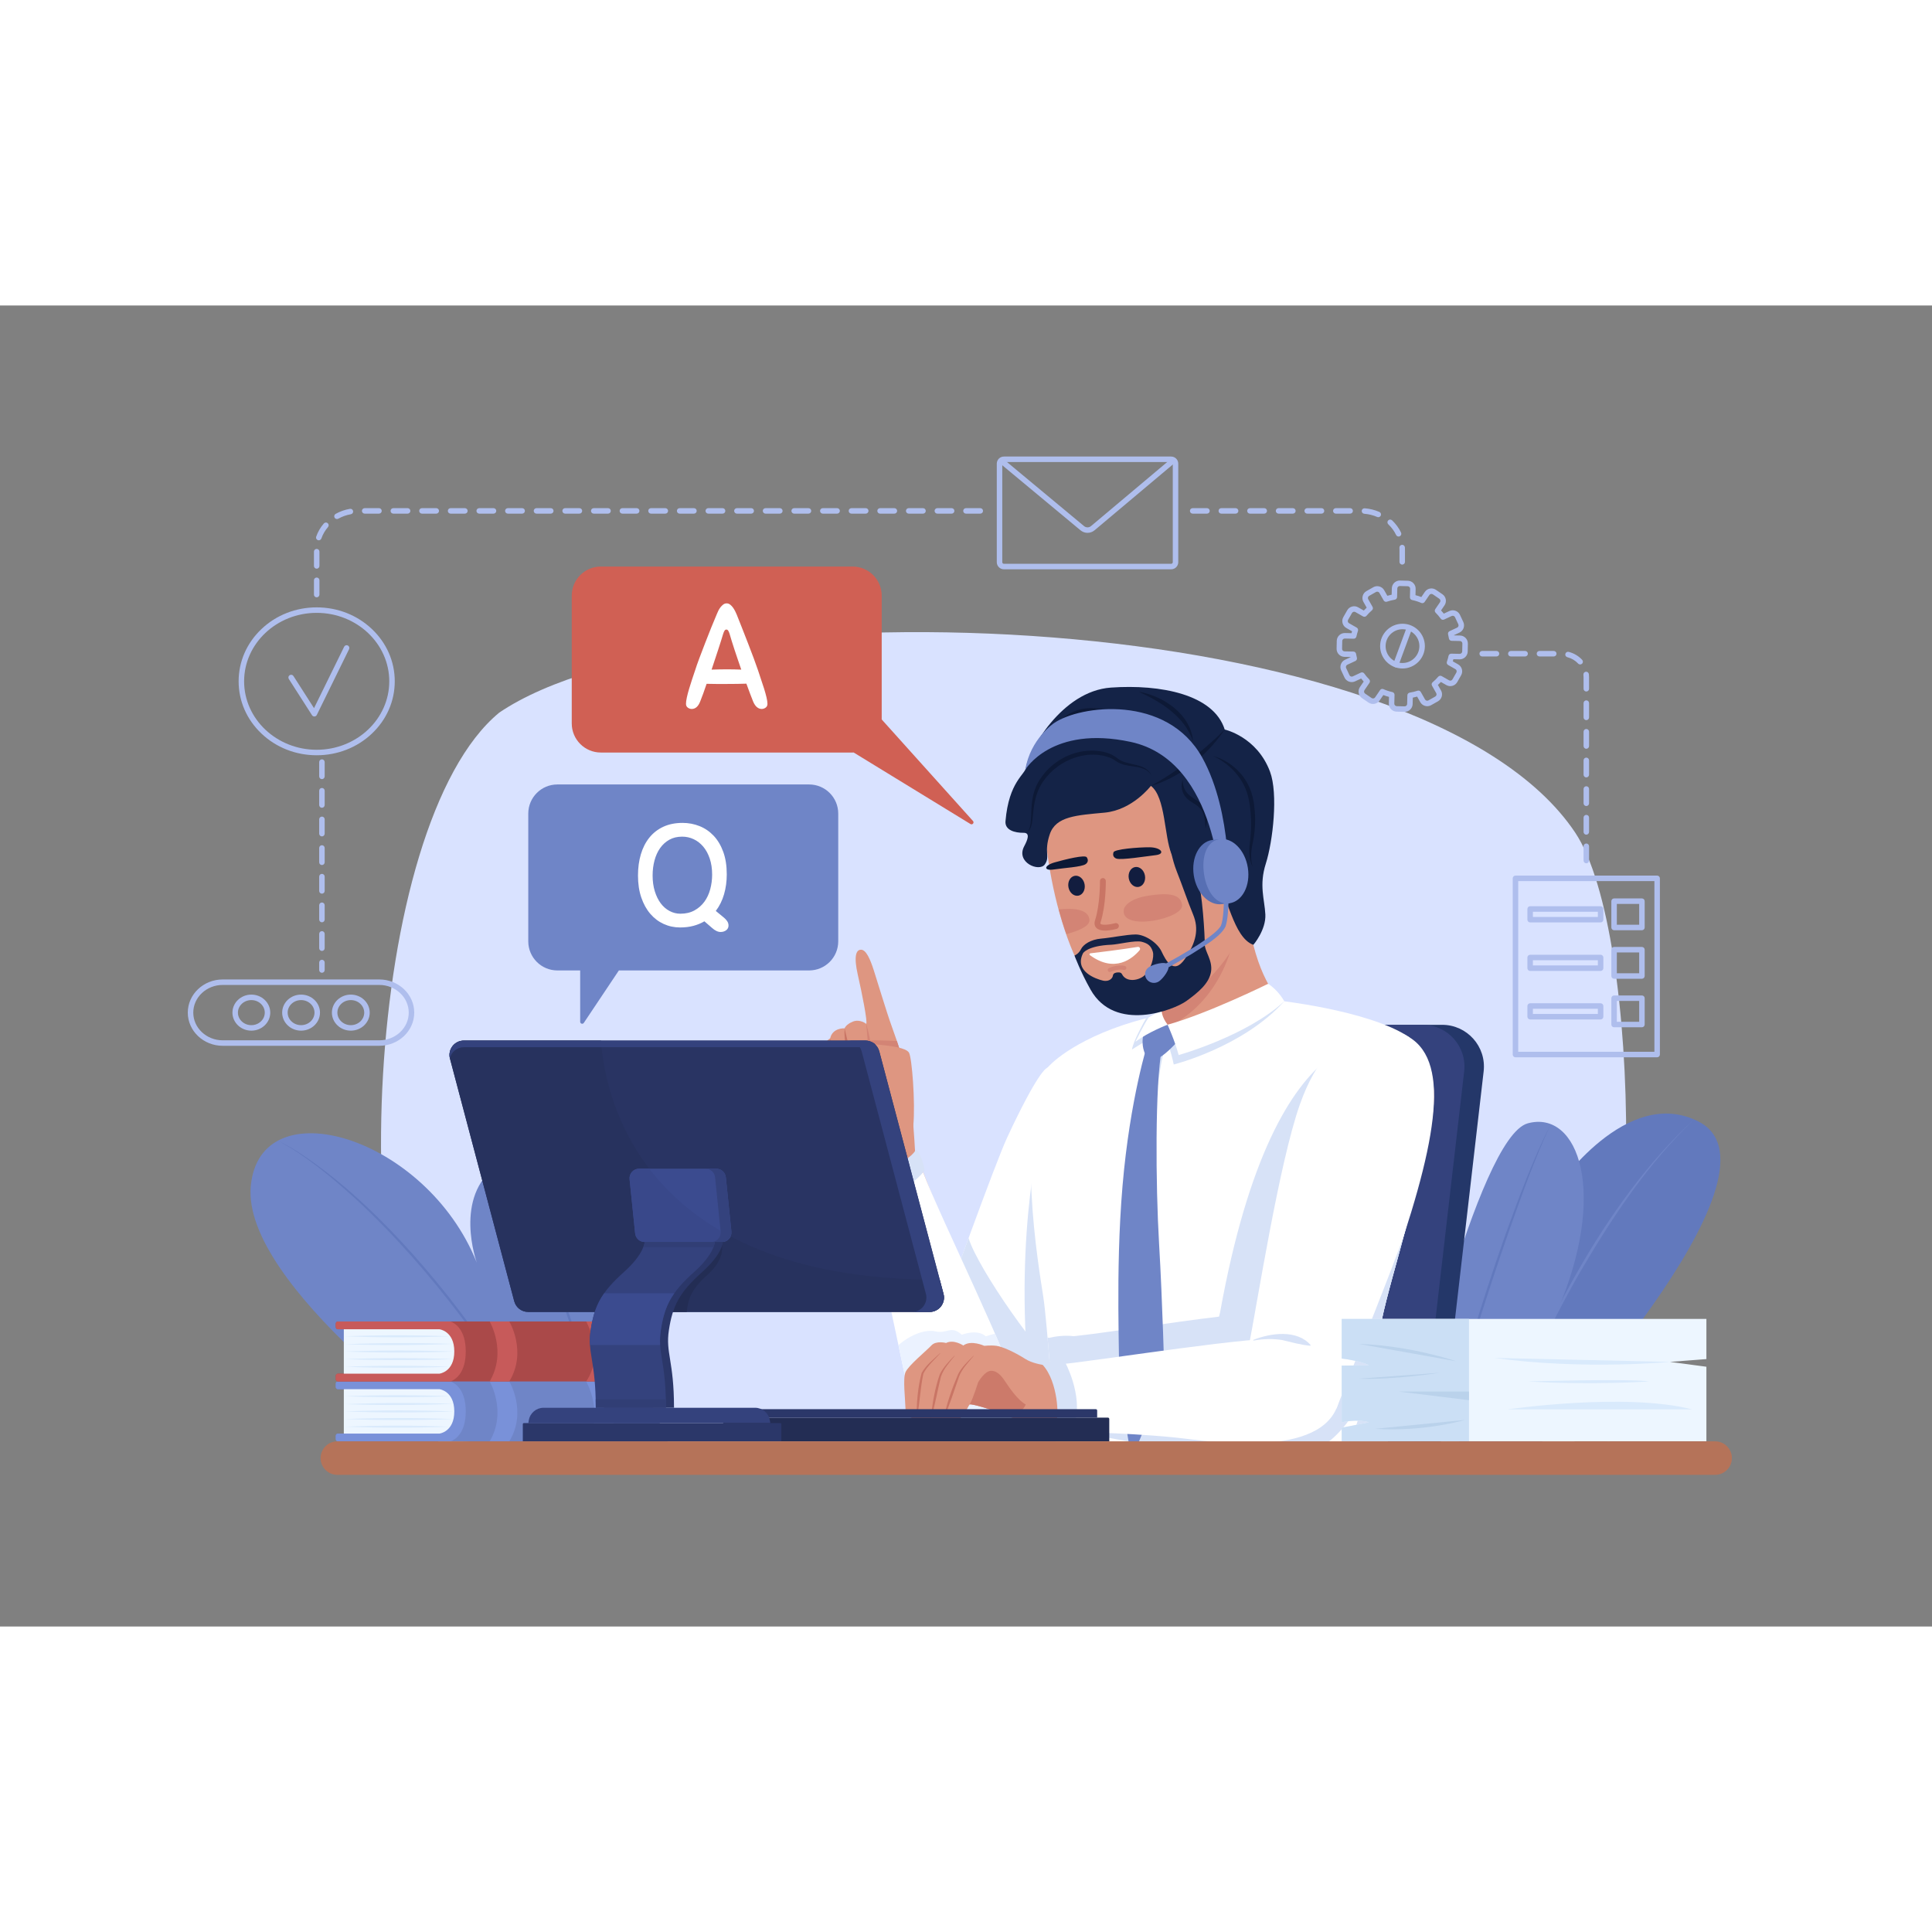 <svg xmlns="http://www.w3.org/2000/svg" enable-background="new 0 0 5850 4000" viewBox="0 0 5850 4000" width="550" height="550"><rect x="0" y="0" width="5850" height="4000" fill="#808080" stroke="none"/><path fill="#d9e2ff" d="M4739.884,3480.378c247.688-305.008,233.279-1579.152,29.847-1884.121
			c-462.894-693.936-2671.555-761.238-3258.085-363.445c-410.059,337.879-478.071,1832.348-150.609,2257.266L4739.884,3480.378z" class="colord9e2ff svgShape"></path><path fill="#afbeed" d="M3546.185,798.815h-506.423c-11.878,0-21.542-9.664-21.542-21.542V478.939
						c0-11.878,9.664-21.542,21.542-21.542h506.423c11.878,0,21.541,9.664,21.541,21.542v298.334
						C3567.726,789.152,3558.063,798.815,3546.185,798.815z M3039.762,474.027c-2.709,0-4.913,2.204-4.913,4.913v298.334
						c0,2.709,2.204,4.913,4.913,4.913h506.423c2.709,0,4.912-2.204,4.912-4.913V478.939c0-2.709-2.203-4.913-4.912-4.913H3039.762z
						" class="colorafbeed svgShape"></path><path fill="#afbeed" d="M3292.962 688.419c-7.509 0-15.01-2.545-21.132-7.634l-241.579-200.811c-3.531-2.936-4.015-8.178-1.079-11.709 2.934-3.531 8.177-4.014 11.708-1.079l241.579 200.811c6.093 5.063 14.936 5.063 21.028 0l239.111-200.955c3.515-2.953 8.76-2.5 11.715 1.016 2.954 3.515 2.499 8.76-1.016 11.714l-239.146 200.983C3308.004 685.866 3300.48 688.419 3292.962 688.419zM958.922 1361.894c-63.053 0-122.355-23.233-166.982-65.42-44.755-42.308-69.403-98.595-69.403-158.493s24.648-116.185 69.403-158.493c44.627-42.187 103.929-65.42 166.982-65.42s122.355 23.233 166.982 65.42c44.755 42.308 69.403 98.595 69.403 158.493s-24.648 116.185-69.403 158.493C1081.277 1338.661 1021.975 1361.894 958.922 1361.894zM958.922 930.698c-121.174 0-219.756 92.987-219.756 207.284s98.582 207.284 219.756 207.284 219.756-92.987 219.756-207.284S1080.096 930.698 958.922 930.698z" class="colorafbeed svgShape"></path><path fill="#afbeed" d="M951.793 1244.47c-2.823 0-5.467-1.436-7-3.831l-70.254-109.724c-2.476-3.867-1.349-9.009 2.519-11.485 3.868-2.476 9.009-1.348 11.485 2.519l62.292 97.289 91.241-185.979c2.022-4.122 7.004-5.825 11.126-3.802 4.123 2.022 5.825 7.004 3.802 11.126l-97.745 199.236c-1.322 2.695-3.996 4.469-6.993 4.639C952.108 1244.466 951.95 1244.47 951.793 1244.47zM1148.503 2241.631H674.374c-58.324 0-105.774-45.06-105.774-100.444s47.45-100.444 105.774-100.444h474.129c58.324 0 105.774 45.06 105.774 100.444S1206.827 2241.631 1148.503 2241.631zM674.374 2057.371c-49.155 0-89.146 37.6-89.146 83.815s39.99 83.815 89.146 83.815h474.129c49.155 0 89.145-37.6 89.145-83.815s-39.99-83.815-89.145-83.815H674.374z" class="colorafbeed svgShape"></path><path fill="#afbeed" d="M911.656 2195.775c-31.576 0-57.266-24.488-57.266-54.589 0-30.1 25.689-54.588 57.266-54.588s57.266 24.488 57.266 54.588C968.922 2171.287 943.233 2195.775 911.656 2195.775zM911.656 2103.228c-22.407 0-40.637 17.028-40.637 37.959 0 20.932 18.229 37.96 40.637 37.96s40.637-17.028 40.637-37.96C952.293 2120.256 934.064 2103.228 911.656 2103.228zM761.076 2195.775c-31.576 0-57.266-24.488-57.266-54.589 0-30.1 25.689-54.588 57.266-54.588s57.266 24.488 57.266 54.588C818.342 2171.287 792.653 2195.775 761.076 2195.775zM761.076 2103.228c-22.407 0-40.637 17.028-40.637 37.959 0 20.932 18.229 37.96 40.637 37.96s40.637-17.028 40.637-37.96C801.713 2120.256 783.484 2103.228 761.076 2103.228zM1062.236 2195.775c-31.576 0-57.266-24.488-57.266-54.589 0-30.1 25.689-54.588 57.266-54.588s57.266 24.488 57.266 54.588C1119.502 2171.287 1093.812 2195.775 1062.236 2195.775zM1062.236 2103.228c-22.407 0-40.637 17.028-40.637 37.959 0 20.932 18.229 37.96 40.637 37.96s40.637-17.028 40.637-37.96C1102.873 2120.256 1084.643 2103.228 1062.236 2103.228zM5017.776 2276.403h-429.021c-4.592 0-8.314-3.723-8.314-8.314v-533.482c0-4.592 3.723-8.314 8.314-8.314h429.021c4.592 0 8.314 3.723 8.314 8.314v533.482C5026.091 2272.681 5022.368 2276.403 5017.776 2276.403zM4597.069 2259.774h412.393v-516.853h-412.393V2259.774z" class="colorafbeed svgShape"></path><path fill="#afbeed" d="M4971.68 1891.699h-84.289c-4.592 0-8.314-3.723-8.314-8.314v-79.68c0-4.592 3.723-8.314 8.314-8.314h84.289c4.592 0 8.314 3.723 8.314 8.314v79.68C4979.994 1887.976 4976.271 1891.699 4971.68 1891.699zM4895.705 1875.07h67.66v-63.051h-67.66V1875.07zM4846.562 1868.044h-213.357c-4.592 0-8.314-3.723-8.314-8.314v-32.37c0-4.592 3.723-8.314 8.314-8.314h213.357c4.592 0 8.314 3.723 8.314 8.314v32.37C4854.877 1864.321 4851.154 1868.044 4846.562 1868.044zM4641.52 1851.415h196.729v-15.741H4641.52V1851.415zM4971.68 2038.608h-84.289c-4.592 0-8.314-3.723-8.314-8.314v-79.68c0-4.592 3.723-8.314 8.314-8.314h84.289c4.592 0 8.314 3.723 8.314 8.314v79.68C4979.994 2034.886 4976.271 2038.608 4971.68 2038.608zM4895.705 2021.979h67.66v-63.051h-67.66V2021.979zM4846.562 2014.954h-213.357c-4.592 0-8.314-3.723-8.314-8.314v-32.371c0-4.592 3.723-8.314 8.314-8.314h213.357c4.592 0 8.314 3.723 8.314 8.314v32.371C4854.877 2011.231 4851.154 2014.954 4846.562 2014.954zM4641.52 1998.325h196.729v-15.742H4641.52V1998.325zM4971.68 2185.519h-84.289c-4.592 0-8.314-3.723-8.314-8.314v-79.68c0-4.592 3.723-8.314 8.314-8.314h84.289c4.592 0 8.314 3.723 8.314 8.314v79.68C4979.994 2181.796 4976.271 2185.519 4971.68 2185.519zM4895.705 2168.89h67.66v-63.051h-67.66V2168.89zM4846.562 2161.863h-213.357c-4.592 0-8.314-3.723-8.314-8.314v-32.37c0-4.592 3.723-8.314 8.314-8.314h213.357c4.592 0 8.314 3.723 8.314 8.314v32.37C4854.877 2158.141 4851.154 2161.863 4846.562 2161.863zM4641.52 2145.234h196.729v-15.741H4641.52V2145.234z" class="colorafbeed svgShape"></path><g fill="#000000" class="color000 svgShape"><path fill="#afbeed" d="M4253.25,1230.442C4253.25,1230.442,4253.25,1230.442,4253.25,1230.442
						c-0.208,0-0.413-0.003-0.622-0.008l-23.822-0.621c-6.439-0.167-12.437-2.842-16.886-7.529
						c-4.448-4.688-6.807-10.815-6.64-17.254l0.518-19.833c-5.821-1.544-11.56-3.421-17.163-5.614l-11.221,16.448
						c-3.628,5.32-9.124,8.912-15.474,10.113c-6.361,1.197-12.786-0.142-18.104-3.769l-19.674-13.42
						c-11.006-7.509-13.852-22.571-6.346-33.577l11.378-16.68c-2.688-2.944-5.271-5.993-7.732-9.129l-18.313,8.554
						c-5.833,2.728-12.395,3.014-18.471,0.806c-6.073-2.206-10.92-6.636-13.646-12.474l-10.079-21.577
						c-2.727-5.838-3.013-12.397-0.806-18.471c2.206-6.074,6.635-10.92,12.471-13.647l17.972-8.394l-19.83-0.428
						c-13.318-0.286-23.922-11.356-23.636-24.677l0.515-23.812c0.141-6.467,2.806-12.496,7.506-16.976
						c4.68-4.461,10.794-6.817,17.21-6.659l20.074,0.434c0.487-1.925,1.012-3.843,1.571-5.75l-17.454-9.958
						c-5.595-3.193-9.614-8.384-11.319-14.618c-1.704-6.236-0.884-12.75,2.308-18.345l11.804-20.686
						c3.193-5.595,8.385-9.615,14.618-11.319c6.24-1.7,12.75-0.881,18.34,2.306l17.245,9.841c2.789-3.031,5.7-5.959,8.716-8.768
						l-9.764-17.22c-6.571-11.588-2.489-26.363,9.1-32.936l20.719-11.747c5.597-3.177,12.114-3.979,18.346-2.26
						c6.235,1.725,11.415,5.759,14.592,11.362l9.557,16.854c4.301-1.293,8.666-2.405,13.064-3.33l0.503-19.304
						c0.345-13.271,11.442-23.812,24.754-23.526l23.839,0.623c6.439,0.167,12.437,2.841,16.885,7.529
						c4.45,4.688,6.808,10.816,6.64,17.256l-0.494,18.926c6.011,1.53,11.941,3.417,17.738,5.643l10.622-15.571
						c3.629-5.322,9.126-8.915,15.478-10.114c6.354-1.203,12.779,0.138,18.101,3.771l19.673,13.418
						c11.006,7.509,13.852,22.57,6.347,33.575l-10.509,15.406c2.898,3.131,5.675,6.38,8.312,9.728l16.864-7.878
						c12.068-5.635,26.479-0.402,32.117,11.665l10.08,21.58c5.638,12.07,0.405,26.478-11.665,32.118l-16.789,7.842
						c0.04,0.194,0.081,0.387,0.121,0.581l18.526,0.4c6.438,0.138,12.447,2.785,16.919,7.453c4.469,4.666,6.854,10.783,6.716,17.224
						l-0.514,23.812c-0.282,13.036-11.117,23.642-24.153,23.642c-0.195,0-0.395-0.002-0.592-0.008l-18.581-0.401
						c-0.553,2.152-1.151,4.296-1.795,6.426l16.214,9.253c5.595,3.192,9.615,8.383,11.319,14.618
						c1.705,6.233,0.885,12.749-2.31,18.344l-11.802,20.684c-6.602,11.569-21.386,15.614-32.96,9.013l-16.493-9.412
						c-2.911,3.115-5.95,6.119-9.097,8.99l9.395,16.57c3.177,5.602,3.979,12.118,2.26,18.348
						c-1.724,6.231-5.758,11.411-11.359,14.587l-20.717,11.749c-11.59,6.571-26.366,2.489-32.938-9.101l-9.562-16.862
						c-4.303,1.245-8.665,2.309-13.057,3.186l-0.508,19.456C4277.06,1219.883,4266.228,1230.44,4253.25,1230.442z
						 M4185.586,1160.988c1.131,0,2.276,0.231,3.366,0.714c8.689,3.853,17.811,6.838,27.11,8.874
						c3.896,0.853,6.637,4.352,6.533,8.339l-0.692,26.547c-0.053,2.028,0.666,3.887,2.077,5.374c1.412,1.487,3.23,2.301,5.259,2.354
						l24.01,0.623c4.044-0.001,7.42-3.292,7.525-7.336l0.685-26.244c0.104-4.02,3.072-7.389,7.047-8.001
						c8.035-1.236,16.017-3.181,23.722-5.78c3.774-1.271,7.924,0.311,9.89,3.777l12.871,22.699c2.05,3.615,6.658,4.888,10.271,2.838
						l20.716-11.748c1.766-1.001,2.987-2.575,3.534-4.552c0.545-1.973,0.305-3.951-0.696-5.716l-12.74-22.47
						c-1.981-3.495-1.181-7.907,1.902-10.482c6.093-5.089,11.805-10.731,16.978-16.77c2.595-3.028,6.973-3.788,10.436-1.812
						l22.325,12.74c3.605,2.055,8.219,0.797,10.276-2.811l11.803-20.686c1.007-1.763,1.252-3.739,0.712-5.716
						c-0.541-1.979-1.758-3.555-3.521-4.56l-22.097-12.61c-3.485-1.989-5.053-6.185-3.726-9.972
						c2.027-5.781,3.692-11.74,4.95-17.711c0.823-3.913,4.326-6.647,8.315-6.599l25.552,0.551c4.063,0,7.44-3.307,7.528-7.372
						l0.514-23.811c0.044-2.029-0.683-3.884-2.1-5.363c-1.419-1.481-3.24-2.287-5.268-2.331l-25.294-0.547
						c-4.01-0.087-7.387-3.024-8.027-6.983c-0.689-4.256-1.582-8.523-2.652-12.682c-0.997-3.875,0.907-7.912,4.533-9.605
						l22.901-10.697c3.763-1.758,5.395-6.251,3.637-10.015l-10.079-21.578c-1.757-3.763-6.25-5.394-10.016-3.637l-22.967,10.729
						c-3.619,1.693-7.933,0.568-10.267-2.676c-4.638-6.444-9.857-12.551-15.514-18.152c-2.851-2.823-3.278-7.278-1.018-10.593
						l14.322-20.999c2.341-3.431,1.452-8.127-1.979-10.469l-19.674-13.419c-1.678-1.145-3.629-1.547-5.64-1.167
						c-2.018,0.381-3.687,1.468-4.829,3.144l-14.413,21.129c-2.248,3.297-6.523,4.532-10.186,2.939
						c-8.893-3.869-18.206-6.83-27.68-8.799c-3.937-0.818-6.724-4.337-6.619-8.357l0.671-25.713
						c0.053-2.029-0.665-3.887-2.077-5.375c-1.411-1.487-3.229-2.301-5.258-2.354l-23.809-0.622
						c-0.057-0.001-0.114-0.002-0.171-0.002c-4.063,0-7.45,3.256-7.557,7.337l-0.678,26.02c-0.104,3.987-3.023,7.338-6.959,7.987
						c-8.041,1.326-16.014,3.36-23.697,6.045c-3.79,1.323-7.993-0.25-9.976-3.748l-12.903-22.756
						c-1.001-1.766-2.575-2.988-4.553-3.535c-1.978-0.545-3.955-0.304-5.716,0.696l-20.72,11.748
						c-3.612,2.049-4.886,6.656-2.837,10.27l13.072,23.056c1.965,3.465,1.196,7.836-1.833,10.423
						c-5.943,5.077-11.509,10.677-16.539,16.646c-2.586,3.068-6.994,3.852-10.479,1.863l-23.122-13.195
						c-1.759-1.003-3.739-1.25-5.723-0.709c-1.972,0.539-3.549,1.756-4.554,3.519l-11.803,20.685
						c-1.006,1.762-1.252,3.74-0.711,5.719c0.54,1.977,1.758,3.554,3.521,4.56l23.288,13.287c3.465,1.977,5.037,6.134,3.748,9.909
						c-1.904,5.577-3.476,11.33-4.67,17.098c-0.812,3.927-4.338,6.706-8.321,6.627l-26.874-0.581
						c-2.02-0.071-3.885,0.684-5.34,2.071c-1.475,1.406-2.311,3.289-2.354,5.3l-0.515,23.81c-0.089,4.153,3.217,7.605,7.369,7.694
						l26.98,0.583c3.999,0.086,7.37,3.008,8.023,6.955c0.667,4.033,1.513,8.059,2.512,11.968c0.989,3.873-0.916,7.901-4.537,9.592
						l-24.44,11.415c-1.838,0.858-3.18,2.331-3.88,4.258s-0.615,3.917,0.243,5.757l10.079,21.577
						c0.859,1.839,2.331,3.181,4.257,3.881c1.931,0.701,3.919,0.618,5.755-0.241l24.43-11.412c3.626-1.695,7.944-0.564,10.275,2.688
						c4.48,6.248,9.504,12.179,14.93,17.628c2.815,2.827,3.226,7.256,0.977,10.552l-15.166,22.234
						c-2.34,3.432-1.452,8.129,1.979,10.47l19.675,13.42c1.675,1.143,3.627,1.547,5.646,1.166c2.009-0.38,3.679-1.468,4.821-3.144
						l15.037-22.043C4180.304,1162.286,4182.905,1160.988,4185.586,1160.988z" class="colorafbeed svgShape"></path><path fill="#afbeed" d="M4246.686,1099.159c-37.364,0-67.762-30.398-67.762-67.762
							c0-37.364,30.397-67.761,67.762-67.761s67.762,30.397,67.762,67.761C4314.447,1068.761,4284.05,1099.159,4246.686,1099.159z
							 M4246.686,980.264c-28.194,0-51.133,22.938-51.133,51.132c0,28.195,22.938,51.133,51.133,51.133s51.133-22.938,51.133-51.133
							C4297.818,1003.202,4274.88,980.264,4246.686,980.264z" class="colorafbeed svgShape"></path><path fill="#afbeed" d="M4226.713,1095.615c-0.956,0-1.928-0.166-2.877-0.516c-4.308-1.589-6.512-6.37-4.923-10.678
							l40.323-109.301c1.589-4.308,6.371-6.512,10.679-4.922s6.512,6.37,4.923,10.678l-40.323,109.301
							C4233.275,1093.535,4230.096,1095.615,4226.713,1095.615z" class="colorafbeed svgShape"></path></g><g fill="#000000" class="color000 svgShape"><path fill="#afbeed" d="M974.782 2020.531c-4.592 0-8.314-3.723-8.314-8.314v-22.791c0-4.592 3.723-8.314 8.314-8.314s8.314 3.723 8.314 8.314v22.791C983.096 2016.809 979.374 2020.531 974.782 2020.531zM974.782 1954.391c-4.592 0-8.314-3.723-8.314-8.314v-43.349c0-4.592 3.723-8.314 8.314-8.314s8.314 3.723 8.314 8.314v43.349C983.096 1950.668 979.374 1954.391 974.782 1954.391zM974.782 1867.693c-4.592 0-8.314-3.723-8.314-8.314v-43.349c0-4.592 3.723-8.314 8.314-8.314s8.314 3.723 8.314 8.314v43.349C983.096 1863.97 979.374 1867.693 974.782 1867.693zM974.782 1780.995c-4.592 0-8.314-3.723-8.314-8.314v-43.349c0-4.592 3.723-8.314 8.314-8.314s8.314 3.723 8.314 8.314v43.349C983.096 1777.272 979.374 1780.995 974.782 1780.995zM974.782 1694.296c-4.592 0-8.314-3.723-8.314-8.314v-43.349c0-4.592 3.723-8.314 8.314-8.314s8.314 3.723 8.314 8.314v43.349C983.096 1690.573 979.374 1694.296 974.782 1694.296zM974.782 1607.598c-4.592 0-8.314-3.723-8.314-8.314v-43.349c0-4.592 3.723-8.314 8.314-8.314s8.314 3.723 8.314 8.314v43.349C983.096 1603.875 979.374 1607.598 974.782 1607.598zM974.782 1520.899c-4.592 0-8.314-3.723-8.314-8.314v-43.349c0-4.592 3.723-8.314 8.314-8.314s8.314 3.723 8.314 8.314v43.349C983.096 1517.177 979.374 1520.899 974.782 1520.899zM974.782 1434.201c-4.592 0-8.314-3.723-8.314-8.314v-43.349c0-4.592 3.723-8.314 8.314-8.314s8.314 3.723 8.314 8.314v43.349C983.096 1430.479 979.374 1434.201 974.782 1434.201zM958.922 883.709c-4.592 0-8.314-3.723-8.314-8.314v-43.349c0-4.592 3.723-8.314 8.314-8.314s8.314 3.723 8.314 8.314v43.349C967.237 879.987 963.514 883.709 958.922 883.709zM958.922 797.011c-4.592 0-8.314-3.723-8.314-8.314v-43.349c0-4.592 3.723-8.314 8.314-8.314s8.314 3.723 8.314 8.314v43.349C967.237 793.289 963.514 797.011 958.922 797.011zM965.234 711.039c-.914 0-1.842-.151-2.752-.471-4.333-1.52-6.614-6.265-5.094-10.598 5.107-14.56 12.908-27.993 23.187-39.927 2.997-3.479 8.247-3.87 11.726-.874 3.479 2.997 3.871 8.247.874 11.726-8.917 10.354-15.679 21.988-20.095 34.58C971.878 708.896 968.666 711.039 965.234 711.039zM1020.324 646.58c-2.917 0-5.746-1.537-7.268-4.264-2.238-4.01-.801-9.075 3.208-11.312 13.43-7.496 28-12.642 43.305-15.296 4.524-.784 8.828 2.247 9.612 6.772.785 4.524-2.247 8.828-6.771 9.612-13.454 2.333-26.252 6.852-38.042 13.432C1023.086 646.24 1021.696 646.58 1020.324 646.58zM2968.235 630.275h-43.349c-4.592 0-8.314-3.723-8.314-8.314s3.723-8.314 8.314-8.314h43.349c4.592 0 8.314 3.723 8.314 8.314S2972.826 630.275 2968.235 630.275zM2881.536 630.275h-43.349c-4.592 0-8.314-3.723-8.314-8.314s3.723-8.314 8.314-8.314h43.349c4.592 0 8.314 3.723 8.314 8.314S2886.128 630.275 2881.536 630.275zM2794.838 630.275h-43.349c-4.592 0-8.314-3.723-8.314-8.314s3.723-8.314 8.314-8.314h43.349c4.592 0 8.314 3.723 8.314 8.314S2799.43 630.275 2794.838 630.275zM2708.14 630.275h-43.349c-4.592 0-8.314-3.723-8.314-8.314s3.722-8.314 8.314-8.314h43.349c4.592 0 8.314 3.723 8.314 8.314S2712.732 630.275 2708.14 630.275zM2621.442 630.275h-43.349c-4.592 0-8.314-3.723-8.314-8.314s3.723-8.314 8.314-8.314h43.349c4.592 0 8.314 3.723 8.314 8.314S2626.033 630.275 2621.442 630.275zM2534.743 630.275h-43.349c-4.592 0-8.314-3.723-8.314-8.314s3.723-8.314 8.314-8.314h43.349c4.592 0 8.314 3.723 8.314 8.314S2539.335 630.275 2534.743 630.275zM2448.045 630.275h-43.349c-4.592 0-8.314-3.723-8.314-8.314s3.723-8.314 8.314-8.314h43.349c4.592 0 8.314 3.723 8.314 8.314S2452.637 630.275 2448.045 630.275zM2361.347 630.275h-43.349c-4.592 0-8.314-3.723-8.314-8.314s3.723-8.314 8.314-8.314h43.349c4.592 0 8.314 3.723 8.314 8.314S2365.939 630.275 2361.347 630.275zM2274.649 630.275H2231.3c-4.592 0-8.314-3.723-8.314-8.314s3.723-8.314 8.314-8.314h43.349c4.592 0 8.314 3.723 8.314 8.314S2279.24 630.275 2274.649 630.275zM2187.95 630.275h-43.349c-4.592 0-8.314-3.723-8.314-8.314s3.723-8.314 8.314-8.314h43.349c4.592 0 8.314 3.723 8.314 8.314S2192.542 630.275 2187.95 630.275zM2101.252 630.275h-43.349c-4.592 0-8.314-3.723-8.314-8.314s3.722-8.314 8.314-8.314h43.349c4.592 0 8.314 3.723 8.314 8.314S2105.844 630.275 2101.252 630.275zM2014.554 630.275h-43.349c-4.592 0-8.314-3.723-8.314-8.314s3.723-8.314 8.314-8.314h43.349c4.592 0 8.314 3.723 8.314 8.314S2019.146 630.275 2014.554 630.275zM1927.856 630.275h-43.349c-4.592 0-8.314-3.723-8.314-8.314s3.723-8.314 8.314-8.314h43.349c4.592 0 8.314 3.723 8.314 8.314S1932.448 630.275 1927.856 630.275zM1841.157 630.275h-43.35c-4.592 0-8.314-3.723-8.314-8.314s3.723-8.314 8.314-8.314h43.35c4.592 0 8.314 3.723 8.314 8.314S1845.749 630.275 1841.157 630.275zM1754.459 630.275h-43.349c-4.592 0-8.314-3.723-8.314-8.314s3.723-8.314 8.314-8.314h43.349c4.592 0 8.314 3.723 8.314 8.314S1759.051 630.275 1754.459 630.275zM1667.76 630.275h-43.349c-4.592 0-8.314-3.723-8.314-8.314s3.723-8.314 8.314-8.314h43.349c4.592 0 8.314 3.723 8.314 8.314S1672.352 630.275 1667.76 630.275zM1581.062 630.275h-43.349c-4.592 0-8.314-3.723-8.314-8.314s3.723-8.314 8.314-8.314h43.349c4.592 0 8.314 3.723 8.314 8.314S1585.654 630.275 1581.062 630.275zM1494.364 630.275h-43.349c-4.592 0-8.314-3.723-8.314-8.314s3.723-8.314 8.314-8.314h43.349c4.592 0 8.314 3.723 8.314 8.314S1498.956 630.275 1494.364 630.275zM1407.666 630.275h-43.349c-4.592 0-8.314-3.723-8.314-8.314s3.723-8.314 8.314-8.314h43.349c4.592 0 8.314 3.723 8.314 8.314S1412.258 630.275 1407.666 630.275zM1320.968 630.275h-43.349c-4.592 0-8.314-3.723-8.314-8.314s3.723-8.314 8.314-8.314h43.349c4.592 0 8.314 3.723 8.314 8.314S1325.559 630.275 1320.968 630.275zM1234.269 630.275h-43.349c-4.592 0-8.314-3.723-8.314-8.314s3.722-8.314 8.314-8.314h43.349c4.592 0 8.314 3.723 8.314 8.314S1238.861 630.275 1234.269 630.275zM1147.571 630.275h-43.349c-4.592 0-8.314-3.723-8.314-8.314s3.723-8.314 8.314-8.314h43.349c4.592 0 8.314 3.723 8.314 8.314S1152.162 630.275 1147.571 630.275zM4245.885 784.611c-4.592 0-8.314-3.723-8.314-8.314v-36.446c.001-2.129-.064-4.277-.193-6.39-.28-4.583 3.208-8.526 7.791-8.807 4.575-.293 8.526 3.208 8.807 7.791.15 2.452.226 4.944.225 7.409v36.442C4254.199 780.889 4250.477 784.611 4245.885 784.611zM4234.847 699.593c-3.101 0-6.076-1.742-7.504-4.725-5.769-12.042-13.734-22.915-23.678-32.318-3.336-3.155-3.483-8.417-.328-11.754 3.158-3.337 8.419-3.482 11.754-.328 11.43 10.809 20.598 23.331 27.249 37.217 1.983 4.142.233 9.107-3.907 11.09C4237.274 699.33 4236.051 699.593 4234.847 699.593zM4173.369 641.069c-1.11 0-2.238-.224-3.32-.696-12.369-5.396-25.553-8.668-39.185-9.725-4.578-.355-8.002-4.354-7.646-8.932.354-4.579 4.347-8.009 8.932-7.647 15.486 1.201 30.475 4.923 44.548 11.062 4.209 1.836 6.133 6.736 4.297 10.945C4179.63 639.204 4176.575 641.069 4173.369 641.069zM4088.172 630.275h-43.35c-4.592 0-8.314-3.723-8.314-8.314s3.723-8.314 8.314-8.314h43.35c4.592 0 8.314 3.723 8.314 8.314S4092.764 630.275 4088.172 630.275zM4001.474 630.275h-43.35c-4.592 0-8.314-3.723-8.314-8.314s3.723-8.314 8.314-8.314h43.35c4.592 0 8.314 3.723 8.314 8.314S4006.066 630.275 4001.474 630.275zM3914.776 630.275h-43.35c-4.592 0-8.314-3.723-8.314-8.314s3.723-8.314 8.314-8.314h43.35c4.592 0 8.314 3.723 8.314 8.314S3919.367 630.275 3914.776 630.275zM3828.077 630.275h-43.35c-4.592 0-8.314-3.723-8.314-8.314s3.723-8.314 8.314-8.314h43.35c4.592 0 8.314 3.723 8.314 8.314S3832.669 630.275 3828.077 630.275zM3741.379 630.275h-43.35c-4.592 0-8.314-3.723-8.314-8.314s3.723-8.314 8.314-8.314h43.35c4.592 0 8.314 3.723 8.314 8.314S3745.971 630.275 3741.379 630.275zM3654.681 630.275h-43.35c-4.592 0-8.314-3.723-8.314-8.314s3.723-8.314 8.314-8.314h43.35c4.592 0 8.314 3.723 8.314 8.314S3659.273 630.275 3654.681 630.275zM4803.266 1689.07c-4.592 0-8.314-3.723-8.314-8.314v-43.349c0-4.592 3.723-8.314 8.314-8.314s8.314 3.723 8.314 8.314v43.349C4811.58 1685.347 4807.857 1689.07 4803.266 1689.07zM4803.266 1602.372c-4.592 0-8.314-3.723-8.314-8.314v-43.349c0-4.592 3.723-8.314 8.314-8.314s8.314 3.723 8.314 8.314v43.349C4811.58 1598.649 4807.857 1602.372 4803.266 1602.372zM4803.266 1515.673c-4.592 0-8.314-3.723-8.314-8.314v-43.349c0-4.592 3.723-8.314 8.314-8.314s8.314 3.723 8.314 8.314v43.349C4811.58 1511.95 4807.857 1515.673 4803.266 1515.673zM4803.266 1428.975c-4.592 0-8.314-3.723-8.314-8.314v-43.349c0-4.592 3.723-8.314 8.314-8.314s8.314 3.723 8.314 8.314v43.349C4811.58 1425.252 4807.857 1428.975 4803.266 1428.975zM4803.266 1342.276c-4.592 0-8.314-3.723-8.314-8.314v-43.349c0-4.592 3.723-8.314 8.314-8.314s8.314 3.723 8.314 8.314v43.349C4811.58 1338.554 4807.857 1342.276 4803.266 1342.276zM4803.266 1255.578c-4.592 0-8.314-3.723-8.314-8.314v-43.349c0-4.592 3.723-8.314 8.314-8.314s8.314 3.723 8.314 8.314v43.349C4811.58 1251.855 4807.857 1255.578 4803.266 1255.578zM4803.266 1168.88c-4.592 0-8.314-3.723-8.314-8.314v-35.125c0-2.405-.146-4.827-.435-7.197-.554-4.558 2.692-8.703 7.25-9.257 4.561-.554 8.702 2.691 9.258 7.25.368 3.033.556 6.13.556 9.204v35.125C4811.58 1165.157 4807.857 1168.88 4803.266 1168.88zM4784.666 1086.962c-2.234 0-4.462-.895-6.101-2.663-8.715-9.405-20.046-16.104-32.767-19.372-4.447-1.143-7.127-5.674-5.984-10.122 1.142-4.446 5.673-7.127 10.121-5.984 15.82 4.064 29.938 12.423 40.827 24.174 3.121 3.368 2.921 8.629-.447 11.75C4788.715 1086.229 4786.688 1086.962 4784.666 1086.962zM4704.732 1062.709h-43.35c-4.592 0-8.314-3.723-8.314-8.314s3.723-8.314 8.314-8.314h43.35c4.592 0 8.314 3.723 8.314 8.314S4709.324 1062.709 4704.732 1062.709zM4618.034 1062.709h-43.35c-4.592 0-8.314-3.723-8.314-8.314s3.723-8.314 8.314-8.314h43.35c4.592 0 8.314 3.723 8.314 8.314S4622.626 1062.709 4618.034 1062.709zM4531.336 1062.709h-43.35c-4.592 0-8.314-3.723-8.314-8.314s3.723-8.314 8.314-8.314h43.35c4.592 0 8.314 3.723 8.314 8.314S4535.928 1062.709 4531.336 1062.709zM4871.246 3440.231c-4.592 0-8.314-3.723-8.314-8.314v-104.999c0-28.333 24.169-51.384 53.876-51.384 20.538 0 37.247-15.592 37.247-34.756v-172.652c0-4.592 3.723-8.314 8.314-8.314s8.314 3.723 8.314 8.314v172.652c0 28.334-24.169 51.385-53.876 51.385-20.538 0-37.247 15.591-37.247 34.755v104.999C4879.561 3436.509 4875.838 3440.231 4871.246 3440.231z" class="colorafbeed svgShape"></path></g><g fill="#000000" class="color000 svgShape"><path fill="#6279bd" d="M4713.028,2673.161c0,0,212.868-315.917,431.632-201.285
					c292.46,153.249-502.507,998.831-502.507,998.831l-232.038-10.429L4713.028,2673.161z" class="color6279bd svgShape"></path><path fill="#6f85c7" d="M5129.614 2464.659c-139.233 132.229-246.018 293.603-342.25 457.133-101.284 175.378-185.279 360.83-258.314 548.915C4652.405 3126.438 4854.233 2716.458 5129.614 2464.659zM1399.917 3439.333c0 0-667.959-471.296-640.584-772.599 27.375-301.303 531.082-151.744 684.384 231.453 0 0-72.731-199.993 62.186-294.452 134.917-94.459 392.245 541.552 392.245 541.552l147.827 354.915L1399.917 3439.333z" class="color6f85c7 svgShape"></path><path fill="#6279bd" d="M841.744 2528.809c53.563 26.381 102.244 61.379 149.321 97.394 51.835 40.384 101.649 84.654 148.469 130.464 211.096 207.558 381.098 452.667 525.695 707.661-164.524-272.838-350.839-538.754-586.979-757.933C1005.459 2640.454 929.014 2576.004 841.744 2528.809zM1524.161 2596.459c64.524 104.598 112.164 219.096 155.859 333.15 66.271 178.542 117.218 364.708 155.561 550.768-43.841-179.694-93.767-360.452-157.068-534.683C1634.736 2827.032 1586.834 2706.998 1524.161 2596.459z" class="color6279bd svgShape"></path><path fill="#6f85c7" d="M4262.579,3437.341c0,0,210.435-919.255,363.443-960.954
					c153.008-41.699,245.482,210.015,87.006,574.293c-158.477,364.278-183.978,391.144-183.978,391.144L4262.579,3437.341z" class="color6f85c7 svgShape"></path><path fill="#6279bd" d="M4695.687,2478.793c-49.089,105.057-88.042,215.699-126.876,324.702
					c-71.924,205.666-138.631,425.346-201.676,633.845c55.59-208.279,118.333-417.38,190.131-620.991
					C4598.573,2702.428,4640.639,2587.213,4695.687,2478.793z" class="color6279bd svgShape"></path></g><g fill="#000000" class="color000 svgShape"><path fill="#243769" d="M4355.513,3502.594h-971.247l141.427-1222.53c6.723-58.113,55.935-101.96,114.435-101.96
						h726.682c75.596,0,134.302,65.889,125.615,140.984L4355.513,3502.594z" class="color243769 svgShape"></path><path fill="#34427d" d="M4296.557,3502.594h-971.247l141.427-1222.53c6.723-58.113,55.935-101.96,114.435-101.96h726.682
					c75.596,0,134.302,65.889,125.615,140.984L4296.557,3502.594z" class="color34427d svgShape"></path><path fill="#de9681" d="M3460.022,2610.321c-19.514,44.046-58.5,138.995-105.385,249.041
										c-47.917,112.496-104.091,240.772-156.132,346.567c-3.282,6.669-6.522,13.213-9.752,19.661
										c-40.048,79.991-77.129,144.918-105.406,176.761c-40.216,45.287-108.478,80.296-166.809,71.922
										c-90.311-12.971-149.199-136.365-125.014-226.36c6.774-25.216,17.273-59.509,30.696-100.252
										c28.687-87.071,70.723-203.606,118.334-323.971c60.929-154.028,130.99-314.346,193.876-427.263
										c135.019-242.445,321.71-121.511,321.71-121.511C3548.523,2342.619,3516.26,2483.403,3460.022,2610.321z" class="colorde9681 svgShape"></path><path fill="#d38475" d="M3354.637,2859.362c-50.925,119.565-111.181,256.951-165.883,366.228
										c-4.66-64.895-17.841-182.683-21.775-248.609c-7.7-129.286,3.124-422.045,3.124-422.045L3354.637,2859.362z" class="colord38475 svgShape"></path><path fill="#d38475" d="M3198.968,3204.677c0,0-0.158,0.431-0.463,1.252c-3.282,6.669-6.522,13.213-9.752,19.661
										c-40.048,79.991-77.129,144.918-105.406,176.761c-40.216,45.287-108.478,80.296-166.809,71.922
										c-90.311-12.971-149.199-136.365-125.014-226.36c6.774-25.216,17.273-59.509,30.696-100.252
										c28.687-87.071,70.723-203.606,118.334-323.971c28.834,98.284,56.732,195.433,78.003,284.533
										C3041.753,3109.085,3167.767,3200.059,3198.968,3204.677z" class="colord38475 svgShape"></path><path fill="#ffffff" d="M3535.037,2433.845c-6.743,56.374-143.794,456.792-209.727,584.241
									c-120.077,232.109-252.648,403.023-263.167,423.358c-90.658-3.093-194.108-66.194-226.51-121.716
									c-26.947-46.175-28.435-137.781-5.44-213.783c34.125-92.845,181.485-505.112,220.028-587.827
									c90.91-195.065,117.125-207.425,117.125-207.425c145.643-117.83,276.433-65.516,276.433-65.516
									C3500.239,2266.72,3545.452,2346.732,3535.037,2433.845z" class="colorfff svgShape"></path><path fill="#d7e2f7" d="M3148.243,2518.475c0,0-85.995,339.25-22.46,830.445
									c51.96-75.932,127.871-192.32,199.527-330.834c23.096-44.641,54.914-122.797,86.803-207.902
									c0.684-2.94,1.472-5.732,2.444-8.27L3148.243,2518.475z" class="colord7e2f7 svgShape"></path><path fill="#d7e2f7" d="M3062.142,3441.443c7.113-13.747,70.071-96.482,147.179-220.262
									c-53.302-27.527-248.077-304.098-276.538-397.227c-43.906,119.734-86.241,237.514-102.589,281.99
									c-22.994,76.001-21.508,167.608,5.44,213.783C2868.034,3375.25,2971.484,3438.351,3062.142,3441.443z" class="colord7e2f7 svgShape"></path><path fill="#de9681" d="M3083.316,3369.771c-0.189,10.667-2.388,21.166-6.364,30.728
											c-38.06,98.463-252.743,98.032-278.706-25.005c-9.037-33.747-22.996-84.125-39.396-143.981
											c-8.089-29.518-16.768-61.329-25.752-94.592c-57.731-213.821-127.729-487.256-130.916-591.61
											c-5.544-181.505,107.615-149.262,158.088-12.497c50.463,136.776,138.48,349.776,179.853,448.386
											c21.618,51.851,42.941,97.338,63.075,141.331c20.755,45.371,40.248,89.164,57.489,136.754
											c4.818,13.728,9.121,27.225,12.792,41.142C3079.403,3323.054,3083.674,3346.355,3083.316,3369.771z" class="colorde9681 svgShape"></path><path fill="#d38475" d="M3083.316,3369.771c-0.189,10.667-2.388,21.166-6.364,30.728
										c-38.06,98.463-252.743,98.032-278.706-25.005c-9.037-33.747-22.996-84.125-39.396-143.981
										c-8.089-29.518-16.768-61.329-25.752-94.592c28.666-18.967,69.629-37.302,97.916-30.812
										c38.67,8.857,47.475-19.724,81.39,10.425c0,0,46.16-18.704,72.532,4.776c0,0,6.985-0.053,18.262,1.22
										c20.755,45.371,40.248,89.164,57.489,136.754c4.818,13.728,9.121,27.225,12.792,41.142
										C3079.403,3323.054,3083.674,3346.355,3083.316,3369.771z" class="colord38475 svgShape"></path><path fill="#de9681" d="M2493.742,2286.451c0,0,21.899,79.241,44.844,116.289s53.917,126.314,63.895,189.651
												c9.979,63.337,167.174,90.197,168.176-32.896c-1.711-39.583-8.184-105.403-9.966-158.095
												c-1.782-52.692-46.333-179.716-61.025-219.977c-14.692-40.26-43.636-136.884-54.24-169.511
												c-10.604-32.628-22.723-60.892-38.077-61.205c-15.355-0.312-22.679,20.008-9.924,76.115
												c12.755,56.107,29.76,141.446,25.487,148.42C2618.638,2182.216,2496.191,2267.609,2493.742,2286.451z" class="colorde9681 svgShape"></path><path fill="#d38475" d="M2760.691 2401.399c-1.322-39.074-26.159-119.015-44.902-174.148-27.716-1.49-116.591-5.504-133.629 3.199-20.242 10.341-24.261 33.863 6.325 52.469 30.587 18.605 61.473 20.697 63.913 26.847s-18.087 33.223-12.798 74.901c5.288 41.677 20.962 77.991 57.184 103.994 15.667 11.247 42.404-1.732 67.706-20.08C2762.875 2445.769 2761.406 2422.529 2760.691 2401.399zM2547.979 2378.139c41.035 3.747 87.786 34.979 88.416 79.181-4.387-6.319-7.424-13.989-11.842-20.468C2602.83 2401.228 2584.439 2390.324 2547.979 2378.139z" class="colord38475 svgShape"></path><path fill="#d38475" d="M2622.912,2175.241c-4.273,6.974-126.72,92.368-129.169,111.209
												c0,0,21.899,79.241,44.844,116.289c1.412,2.28,2.855,4.76,4.322,7.418c4.541-5.227,9.05-13.349,10.304-25.599
												c0,0,47.608,16.326,44.369-39.29c0,0,39.159,1.99,42.83-49.321S2622.912,2175.241,2622.912,2175.241z" class="colord38475 svgShape"></path><path fill="#de9681" d="M2622.912,2175.242c0,0-18.913-15.558-40.422-6.907
														c-21.509,8.651-25.052,20.373-25.052,20.373s-36.57-2.397-43.694,30.284c0,0-27.535,16.866-29.401,45.823
														c-1.866,28.957,11.159,110.533,28.063,128.83c16.904,18.297,29.16-17.359,29.344-31.965
														c0,0,12.048,15.155,27.805,8.603c15.757-6.552,13.501-65.489,13.501-65.489s3.374,29.852,20.116,26.549
														c16.743-3.302,27.369-34.176,26.482-64.811C2628.768,2235.896,2622.912,2175.242,2622.912,2175.242z" class="colorde9681 svgShape"></path><path fill="#d38475" d="M2588.485,2282.919c13.271,8.072,26.594,13.034,37.63,16.569
													c2.596-10.055,3.871-21.522,3.54-32.957c-0.325-11.241-1.32-26.523-2.449-41.369
													c-20.704,0.424-38.377,1.882-45.046,5.288C2561.917,2240.791,2557.898,2264.314,2588.485,2282.919z" class="colord38475 svgShape"></path><path fill="#c97565" d="M2557.438 2188.708c7.686 34.199 20.446 81.886 25.618 116.085C2565.59 2269.186 2554.464 2228.575 2557.438 2188.708zM2513.743 2218.991c11.056 47.327 20.512 94.666 28.007 142.687C2522.888 2316.758 2513.188 2267.718 2513.743 2218.991z" class="colorc97565 svgShape"></path><g fill="#000000" class="color000 svgShape"><path fill="#de9681" d="M2710.578,2505.316c0,0-49.471-53.136-57.863-107.728
												c-8.391-54.592,22.98-93.915,17.522-102.551c-5.458-8.636-73.658-4.626-92.233-37.331
												c-5.458-8.637-3.265-25.981,60.636-21.226c63.901,4.755,104.323,11.662,113.505,25.557
												c9.182,13.895,19.752,152.361,13.344,220.453C2759.083,2550.583,2722.364,2519.377,2710.578,2505.316z" class="colorde9681 svgShape"></path></g><g fill="#000000" class="color000 svgShape"><path fill="#ffffff" d="M2622.762,2687.856l172.487-63.13c52.551,139.46,274.764,585.432,287.487,676.654
									c12.723,91.222-3.521,172.568-114.882,195.49c-145.812,30.014-207.219-148.925-235.972-294.442
									C2722.299,3153.922,2631.735,2735.881,2622.762,2687.856z" class="colorfff svgShape"></path><path fill="#ebf2ff" d="M2967.855,3496.871c111.36-22.923,127.605-104.269,114.882-195.491
									c-4.291-30.753-32.429-101.891-69.811-187.944c-13.194,2.925-27.988,7.873-27.988,7.873
									c-26.374-23.479-72.535-4.775-72.535-4.775c-33.915-30.15-42.719-1.568-81.389-10.426
									c-24.584-5.641-68.869,5.624-110.518,41.873c5.635,26.55,9.735,46.081,11.387,54.446
									C2760.635,3347.945,2822.042,3526.884,2967.855,3496.871z" class="colorebf2ff svgShape"></path><path fill="#d7e2f7" d="M2618.391,2694.213c-7.858-4.347-21.892-61.914-7.759-73.064
									c2.086-1.646,43.913-0.353,91.065-16.521c28.898-9.909,56.711-24.854,71.255-47.282c1.725-0.325,6.438,2.828,7.323,4.474
									c4.475,8.325,16.785,31.797,18.998,57.822c0,0-24.424,34.171-68.915,55.625
									C2699.444,2690.173,2641.968,2707.256,2618.391,2694.213z" class="colord7e2f7 svgShape"></path><path fill="#c9d7f2" d="M3053.376,3202.559c33.971,46.104,64.49,120.664,28.475,172.393
									c-0.002,0-2.162-0.653-2.162-0.653c-4.974-30.69-3.756-56.739-4.596-86.645c-2.745-28.364-10.723-56.96-23.561-83.852
									L3053.376,3202.559L3053.376,3202.559z" class="colorc9d7f2 svgShape"></path></g><g fill="#000000" class="color000 svgShape"><path fill="#de9681" d="M4115.148,2157.513c-45.045-17.944-143.693-33.42-187.338-39.284
									c-165.741-22.271-296.528,4.627-450.242,55.157c-102.802,33.793-213.092,66.719-261.066,138.637
									c-84.216,126.251-34.005,429.641-6.847,569.943c27.16,140.302,53.894,434.684,68.719,510.033
									c8.031,40.815,111.527,91.16,237.208,122.78c0.51-0.02,0.946-0.146,1.469-0.147c90.102-0.104,180.138-3.5,270.202-5.678
									c50.304-1.218,100.414,0.194,150.535,1.716c113.216-41.132,202.489-115.815,214.83-229.131
									c18.646-171.21,51.866-416.83,94.82-566.822C4290.392,2564.726,4355.392,2253.211,4115.148,2157.513z" class="colorde9681 svgShape"></path><path fill="#de9681" d="M3497.026,1999.164c0,0,34.971,150.081,15.102,225.922
										c-19.87,75.841,103.288,96.336,177.676,81.012c74.388-15.324,203.105-43.772,198.794-136.193
										c-3.659-78.434-55.137-83.839-93.661-234.088c-6.87-26.793-13.328-58.193-19.03-95.434
										C3746.436,1647.896,3439.161,1815.205,3497.026,1999.164z" class="colorde9681 svgShape"></path><path fill="#d38475" d="M3517.068,2194.756c6.981-79.572-20.042-195.593-20.042-195.593
									c-45.951-146.081,138.337-281.633,230.939-234.884c7.463,20.662,13.702,44.316,18.394,71.449
									C3748.801,1849.841,3737.121,2098.958,3517.068,2194.756z" class="colord38475 svgShape"></path><path fill="#ffffff" d="M3200.056,3499.47h1002.015c5.571-129.155-35.744-289.15-26.319-378.481
									c11.85-112.373,111.475-388.857,123.424-535.627c11.949-146.778,7.45-304.216-31.5-369.411
									c-124.226-84.237-414.573-113.471-414.573-113.471c-46.407,30.032-325.499,87.923-334.936,77.679
									c-9.437-10.244-8.671-31.227-8.671-31.227c-216.342,47.507-316.38,134.044-334.18,155.471
									c-102.544,191.369-30.261,604.901-16.048,698.902C3170.917,3080.342,3191.69,3375.281,3200.056,3499.47z" class="colorfff svgShape"></path><path fill="#d7e2f7" d="M3888.702 2106.773c-25.481-6.122-37.425-20.377-37.425-20.377-46.411 30.028-323.673 104.008-333.111 93.766-9.438-10.242-7.837-33.472-7.837-33.472-17.07 3.749-24.1 7.478-39.85 11.424-3.314 5.563-40.311 70.621-42.806 94.857 0 0 67.747-44.613 87.373-46.758 19.624-2.146 39 92.039 39 92.039S3764.1 2245.811 3888.702 2106.773zM4118.525 3218.522c12.2 82.875 7.115 195.536-79.68 280.948h163.227c5.571-129.155-35.744-289.15-26.319-378.49 11.85-112.356 111.475-388.849 123.424-535.619 11.949-146.778 9.931-259.924-29.02-325.12-12.896-13.472-28.628-26.022-45.308-37.543-154.127 63.112-286.077 188.697-286.077 188.697-41.166 185.844 141.654 369.683 168.953 530.649C4121.156 3033.955 4107.639 3082.269 4118.525 3218.522z" class="colord7e2f7 svgShape"></path><path fill="#d7e2f7" d="M3441.086,3499.47h53.094c-2.429-74.92-0.745-146.177-0.795-213.472
										c-0.086-117.956-15.98-391.797-17.207-553.958c-1.227-162.16,21.048-327.878,39.025-431.555
										c9.75-56.236,27.677-97.904,42.047-124.288c-22.283,4.43-37.032,6.193-39.083,3.961c-3.632-3.936-5.74-9.462-6.975-14.773
										c-15,24.738-37.621,70.622-49.039,136.468c-17.972,103.677-40.248,269.395-39.025,431.555
										c1.227,162.16,17.124,436.002,17.211,553.958C3440.39,3354.257,3438.719,3425.052,3441.086,3499.47z" class="colord7e2f7 svgShape"></path><path fill="#d7e2f7" d="M3694.493,3048.111c-0.76,3.042-1.898,7.657-3.286,13.57
									c-74.041,8.785-160.531,21.164-238.247,32.288c-79.572,11.401-154.937,22.185-201.96,26.992
									c-30.629-3.999-60.173,1.744-72.398,4.679c-0.372,0.085-0.745,0.191-1.111,0.276c-2.015-0.223-3.605-0.542-5.496-0.798
									c7.509,85.984,15.626,195.845,21.765,283.02c8.311-0.617,16.657-1.308,24.963-2.542c15.532,4.658,32.57,6.828,47.3,6.977
									l-0.021,0.106c28.364,4.509,69.224,11.975,114.401,20.228c62.348,11.379,133.013,24.269,191.202,33.181
									c47.108,7.189,120.734,18.42,197.206,18.42c103.171,0,220.681,38.822,329.87-129.835
									c31.836-42.295,47.531-124.003,75.983-190.025c-0.497-15.825-0.295-30.565,1.087-43.667
									c11.853-112.359,111.477-388.85,123.428-535.624c11.949-146.774,9.931-259.921-29.021-325.114
									C4209.549,2196.923,3863.301,2112.674,3694.493,3048.111z" class="colord7e2f7 svgShape"></path><path fill="#6f85c7" d="M3476.208,2230.39c0,0-54.616,169.496-77.259,435.483s-7.127,525.095-11.2,595.975
										l38.409,231.978c0,0,83.403-196.777,99.72-250.278c0,0-5.841-226.918-16.286-403.586
										c-10.446-176.668-12.365-480.359,8.405-590.005L3476.208,2230.39z" class="color6f85c7 svgShape"></path><path fill="#6f85c7" d="M3471.015,2181.375c0,0-26.292,47.86,1.118,94.337
										c25.159,42.663,114.783-72.418,114.783-72.418l-51.5-25.568L3471.015,2181.375z" class="color6f85c7 svgShape"></path><path fill="#ffffff" d="M3535.416 2177.726c0 0-59.055 22.49-97.615 51.989 0 0 25.296-52.273 40.146-73.626 0 0 24.936-15.733 39.209-21.343C3517.156 2134.747 3516.9 2153.15 3535.416 2177.726zM3535.416 2177.726c0 0 21.814 48.14 33.547 91.89 0 0 206.458-57.533 319.74-162.843 0 0-17.261-32.741-48.907-52.897C3839.795 2053.876 3656.449 2144.465 3535.416 2177.726z" class="colorfff svgShape"></path><g fill="#000000" class="color000 svgShape"><path fill="#de9681" d="M3404.114,1233.035c0,0-243.455,59.577-243.113,285.769
										c0.343,226.193,98.9,617.866,266.286,622.286c168.558,4.451,296.66-143.826,356.546-294.927
										c63.023-159.017,61.364-346.706-16.322-474.615C3699.496,1259.56,3595.689,1187.174,3404.114,1233.035z" class="colorde9681 svgShape"></path><path fill="#d38475" d="M3403.334 1826.657c0 0 7.512-29.447 74.117-39.673 54.144-8.313 96.155-7.258 101.558 26.438C3590.232 1856.431 3386.66 1898.851 3403.334 1826.657zM3205.776 1828.56c7.016 25.595 14.818 50.718 23.382 74.91 33.142-9.136 70.027-22.597 69.773-42.252C3296.519 1826.519 3249.067 1824.512 3205.776 1828.56z" class="colord38475 svgShape"></path><ellipse cx="3442.401" cy="1730.316" fill="#121d3f" rx="24.848" ry="30.548" transform="rotate(-10.382 3443.144 1730.62)" class="color121d3f svgShape"></ellipse><ellipse cx="3259.695" cy="1756.848" fill="#121d3f" rx="24.848" ry="30.548" transform="rotate(-10.382 3260.533 1757.217)" class="color121d3f svgShape"></ellipse><path fill="#c97565" d="M3367.65,1890.622c-15.564,2.907-37.776,4.631-48.014-6.05
										c-3.867-4.036-7.661-11.366-3.761-23.372c15.328-47.211,14.766-117.796,14.76-118.503
										c-0.054-4.881,3.861-8.883,8.746-8.935c4.881-0.052,8.884,3.862,8.935,8.744c0.034,3.005,0.612,74.16-15.624,124.155
										c-0.338,1.047-1.364,4.55-0.29,5.672c4.61,4.815,27.008,2.851,44.246-1.93c4.71-1.289,9.578,1.447,10.885,6.152
										c1.307,4.703-1.444,9.576-6.146,10.886C3378.405,1888.271,3373.496,1889.53,3367.65,1890.622z" class="colorc97565 svgShape"></path><path fill="#ffffff" d="M3301.63,1961.601c22.726-2.678,92.233-11.075,143.394-19.443
											c5.644-0.923,9.339,5.685,5.635,10.043c-20.685,24.335-74.32,70.681-150.461,14.923
											C3297.949,1965.477,3298.863,1961.927,3301.63,1961.601z" class="colorfff svgShape"></path><path fill="#d38475" d="M3360.156,2018.401c-2.255-0.056-4.403-1.336-5.464-3.503
											c-1.518-3.101-0.234-6.845,2.867-8.363c1.014-0.497,25.108-12.101,48.222-6.832c3.366,0.767,5.472,4.118,4.705,7.484
											c-0.767,3.366-4.111,5.477-7.484,4.706c-18.849-4.295-39.739,5.77-39.948,5.872
											C3362.122,2018.223,3361.129,2018.426,3360.156,2018.401z" class="colord38475 svgShape"></path><path fill="#0d1936" d="M3371.499 1656.43c0 0-5.259 13.374 9.041 18.392 14.301 5.018 88.628-6.922 118.992-10.503 30.364-3.58 16.887-23.649-19.404-23.83C3448.594 1640.332 3371.578 1646.002 3371.499 1656.43zM3290.948 1671.465c0 0 8.647 11.478-3.788 20.141-12.435 8.663-66.375 11.498-96.589 16.177-30.215 4.679-31.405-11.787 3.513-21.677C3224.426 1677.514 3288.082 1661.439 3290.948 1671.465z" class="color0d1936 svgShape"></path><g fill="#000000" class="color000 svgShape"><path fill="#142347" d="M3647.905,1933.85c0.411-21.646-6.298-154.292-24.18-216.127
										c-17.881-61.835-81.808-86.432-81.808-86.432s5.468,42.761,22.004,84.216c16.536,41.455,31.07,85.687,48.872,128.898
										c17.802,43.211,9.67,83.765-24.846,133.995c-34.516,50.23-58.117,4.527-70.815-22.348
										c-12.698-26.875-50.555-51.628-78.49-51.509c-27.935,0.119-72.942,9.875-104.39,12.526s-54.034,17.596-61.02,31.971
										c-6.985,14.375-19.636,19.366-19.636,19.366s17.365,47.761,48.599,103.2c74.05,131.433,252.939,61.208,289.821,34.625
										c36.882-26.583,69.231-53.902,74.871-88.656C3672.526,1982.821,3647.494,1955.496,3647.905,1933.85z M3467.434,2026.565
										c-16.951,17.641-56.825,24.719-70.025-1.759c-1.393-2.793-4.111-4.709-7.205-5.117c-3.722-0.49-8.918-0.505-14.399,1.567
										c-3.406,1.287-5.741,4.462-6.061,8.089c-0.548,6.211-9.587,19.497-30.25,14.848c-20.663-4.649-87.795-27.958-60.106-82.909
										c0,0,12.592-22.641,85.982-25.723c20.803-0.874,71.813-14.065,91.906-8.866c20.093,5.199,28.328,13.385,33.37,30.1
										C3495.688,1973.51,3485.161,2008.118,3467.434,2026.565z" class="color142347 svgShape"></path><path fill="#142347" d="M3484.843,1454.575c0,0-55.241,72.943-139.742,80.995
											c-84.5,8.052-147.859,10.571-166.415,65.385s1.984,67.621-15.02,91.473c-17.004,23.852-88.671-5.885-62.398-55.101
											c10.355-19.398,18.784-40.893-1.936-40.637c-25.955,0.321-57.108-7.721-54.763-35.251
											c10.27-120.565,59.551-140.425,62.914-164.117c6.541-46.077,105.604-229.781,256.279-240.339
											c150.675-10.558,311.221,20.716,344.62,127.047c0,0,97.141,21.28,137.038,127.182
											c25.291,67.132,8.868,211.198-12.563,278.669c-20.996,66.1-3.821,107.6-1.435,153.974
											c2.385,46.375-35.829,92.198-36.486,91.962c-61.444-22.09-77.537-154.806-111.574-187.841
											c-36.435-35.363-113.755-34.938-136.035-87.127C3525.047,1608.659,3529.731,1488.57,3484.843,1454.575z" class="color142347 svgShape"></path><path fill="#0d1936" d="M3484.843 1454.575c0 0 126.894-28.945 223.539-170.546C3708.381 1284.03 3607.556 1388.455 3484.843 1454.575zM3107.424 1598.198c29.896-26.173-3.223-97.894 42.711-165.106 32.71-49.684 89.349-82.836 148.996-85.022 29.446-.926 61.369 3.934 84.717 23.4 30.406 24.263 85.859 11.239 103.326 52.428-18.816-33.196-61.663-23.893-92.698-36.322-11.111-3.482-19.696-12.059-30.181-16.915-78.208-31.893-173.409 11.353-213.383 82.978-13.867 24.589-19.557 52.676-22.299 80.543C3125.664 1555.853 3127.307 1584.066 3107.424 1598.198zM3190.994 1274.041c66.442-69.175 119.616-62.133 210.617-38.126 31.992 9.006 55.603 33.958 76.135 58.764 34.858 46.715 84.651 31.541 77.645 88.722 1.765-52.32-43.715-40.032-73.091-70.984-36.968-36.284-58.37-64.865-114.284-70.463C3286.579 1232.387 3255.37 1220.958 3190.994 1274.041zM3447.832 1169.375c75.282 13.066 158.373 68.76 164.734 150.802C3587.602 1245.081 3516.488 1200.751 3447.832 1169.375zM3581.35 1436.078c-.236 78.805 97.843 43.932 69.085 147.687-2.111-20.51-1.214-43.377-15.381-59.632-11.746-14.017-30.328-19.961-42.81-33.167C3578.616 1476.616 3574.072 1454.378 3581.35 1436.078zM3673.658 1364.209c47.778 13.208 88.898 48.979 109.173 94.245 10.331 22.762 14.553 47.793 16.523 72.557 3.055 32.693.232 65.794-6.393 97.828-5.036 23.43-6.942 47.812-.086 71.093-13.179-26.19-10.823-56.266-7.143-84.386 2.17-19.813 3.262-39.74 2.366-59.594-1.513-28.398-4.033-57.393-13.524-84.399C3757.685 1423.819 3719.267 1385.451 3673.658 1364.209z" class="color0d1936 svgShape"></path><g fill="#000000" class="color000 svgShape"><path fill="#de9681" d="M3625.579,1739.865c0,0-16.413-114.698,42.623-113.009
											c59.035,1.689,53.934,88.199,44.486,143.074C3703.24,1824.804,3641.018,1842.719,3625.579,1739.865z" class="colorde9681 svgShape"></path><path fill="#c97565" d="M3689.859,1696.387c-0.184-0.03-11.747-2.15-22.103,6.431
										c5.177-15.35,13.313-23.789,13.922-24.405c1.963-1.969,1.966-5.157,0-7.128c-1.967-1.974-5.164-1.979-7.139-0.012
										c-1.271,1.268-30.983,31.643-17.75,84.443c0.506,2.018,2.16,3.445,4.091,3.758c0.657,0.107,1.347,0.084,2.034-0.088
										c2.704-0.678,4.347-3.419,3.67-6.124c-1.973-7.873-2.876-15.163-3.036-21.872c0.098-0.247,0.19-0.499,0.249-0.767
										c5.891-26.75,22.259-24.66,24.115-24.33c2.762,0.551,5.355-1.244,5.902-3.962
										C3694.363,1699.598,3692.593,1696.937,3689.859,1696.387z" class="colorc97565 svgShape"></path></g></g><g fill="#000000" class="color000 svgShape"><path fill="#6f85c7" d="M3104.471,1405.841c0,0,79.195-135.883,319.165-84.4
									c268.263,57.553,273.941,462.463,273.941,462.463l22.119-3.77c0,0,13.985-242.393-79.252-410.987
									c-106.745-193.021-370.725-158.981-449.127-104.462C3191.317,1264.684,3119.794,1312.139,3104.471,1405.841z" class="color6f85c7 svgShape"></path><path fill="#576fb3" d="M3756.139,1705.309c7.882,50.878-33.349,104.719-33.349,104.719s-20.319,2.273-22.311,2.56
											c-39.046,5.635-77.433-33.259-85.739-86.873c-8.306-53.614,16.613-101.645,55.659-107.28
											c2.831-0.409,22.311-2.56,22.311-2.56S3748.435,1655.582,3756.139,1705.309z" class="color576fb3 svgShape"></path><path fill="#6f85c7" d="M3778.45,1702.748c8.306,53.614-16.613,101.644-55.659,107.279
											s-68.557-33.479-76.863-87.092s7.737-101.425,46.783-107.06S3770.144,1649.134,3778.45,1702.748z" class="color6f85c7 svgShape"></path><path fill="#6f85c7" d="M3718.706,1712.793c-0.621-8.758-14.193-8.37-13.919,0.674
											c0.067,1.249,6.547,125.351-7.289,162.856c-9.953,26.979-117.861,90.905-187.964,127.291
											c-6.229,3.069-3.844,12.679,2.984,12.762c5.194-0.173,45.039-22.838,94.188-51.786
											c39.128-25.166,88.053-52.287,103.914-83.653C3725.395,1840.883,3718.986,1718.005,3718.706,1712.793z" class="color6f85c7 svgShape"></path><path fill="#6f85c7" d="M3536.681,1996.024c8.515,11.832-15.129,42.204-27.266,50.46
											c-12.136,8.256-28.878,5.358-37.393-6.474c-8.515-11.832-5.579-28.117,6.558-36.373
											C3490.718,1995.381,3528.167,1984.192,3536.681,1996.024z" class="color6f85c7 svgShape"></path></g></g></g><g fill="#000000" class="color000 svgShape"><path fill="#de9681" d="M4233.901,2206.935c0,0-169.767-83.094-269.262,175.962s-172.994,751.449-191.52,903.698
								c-18.525,152.249,156.28,197.76,241.465,69.073c85.185-128.688,264.77-673.332,302.55-806.908
								C4354.915,2415.183,4364.648,2255.53,4233.901,2206.935z" class="colorde9681 svgShape"></path><path fill="#ffffff" d="M4046.875,3339.228c26.557-67.115,181.462-453.878,205.085-526.709
							c120.775-372.35,133.057-583.122-41.644-618.275c0,0-174.816-58.24-274.695,225.934
							c-62.871,178.88-127.603,594.987-155.573,737.496C3743.501,3339.388,3877.339,3441.914,4046.875,3339.228z" class="colorfff svgShape"></path><path fill="#de9681" d="M3876.84,3432.259c0,0-563.085-15.226-738.688-61.442
								c-175.603-46.216-112.566-145.572,32.906-155.13c145.472-9.559,271.816-30.054,378.119-41.731
								c173.013-19.005,266.58-56.844,357.324-30.421C4044.31,3183.66,4080.489,3427.399,3876.84,3432.259z" class="colorde9681 svgShape"></path><path fill="#de9681" d="M3213.401,3212.568c0,0-71.332,0.882-108.306-22.468s-71.443-37.804-88.121-40.028
										c-16.678-2.224-36.692,0-36.692,0s-40.028-18.655-63.378-0.988c0,0-28.909-19.531-52.258-7.604
										c0,0-30.021-8.086-44.476,7.48c-14.454,15.566-70.169,61.154-78.448,81.167s-0.616,81.168,0,108.965
										c0.616,27.797,30.216,36.969,34.095,29.186c0,0,26.181,17.632,42.86,2.548c0,0,21.302,16.354,39.092-2.548
										c0,0,17.682,9.008,32.45,8.671c25.427-0.579,41.739-46.24,45.887-49.275s61.966,13.642,97.546,28.097
										c20.993,8.529,53.212,21.702,87.749,31.755c23.998,6.986,66.53,8.734,108.465,0.603
										C3285.632,3377.318,3213.401,3212.568,3213.401,3212.568z" class="colorde9681 svgShape"></path><path fill="#cc7a6a" d="M3033.652,3355.772c4.725,1.919,10.034,4.079,15.795,6.381
									c44.803-0.001,56.273-34.478,56.273-34.478c-24.666-13.642-50.942-53.071-59.837-66.413
									c-8.895-13.343-22.238-34.469-43.364-35.58c-21.126-1.112-41.14,35.58-41.14,35.58s-14.411,47.768-25.274,66.413
									C2940.253,3324.638,2998.071,3341.317,3033.652,3355.772z" class="colorcc7a6a svgShape"></path><path fill="#c97565" d="M2948.305 3180.687c-16.705 19.985-35.77 39.031-44.791 63.821-14.723 41.458-27.285 83.649-45.389 123.886l-.714-.232c10.039-45.347 25.292-89.224 43.566-131.863 11-21.993 29.733-38.901 46.791-56.137L2948.305 3180.687zM2890.491 3180.683c-15.742 19.633-33.436 39.021-41.503 63.132-10.378 41.337-17.11 83.602-29.472 124.532l-.738-.136c4.46-44.88 12.039-89.758 27.051-132.389 10.736-21.305 27.583-38.771 44.117-55.655L2890.491 3180.683zM2847.113 3172.583c-17.698 19.838-39.015 37.957-51.208 61.733-9.445 44.094-10.644 89.678-19.714 133.994l-.748-.061c.057-45.578 3.194-91.594 15.148-135.724 13.112-24.224 36.442-41.586 56.007-60.486L2847.113 3172.583z" class="colorc97565 svgShape"></path><g fill="#000000" class="color000 svgShape"><path fill="#ffffff" d="M3587.396,3431.028c-128.554-15.834-308.124-19.028-356.862-22.41l-21.306-202.237
							c148.19-15.821,596.963-88.33,688.456-77.722c91.492,10.607,166.146,46.771,160.351,160.318
							C4047.916,3487.209,3715.95,3446.862,3587.396,3431.028z" class="colorfff svgShape"></path><path fill="#d7e2f7" d="M3254.746 3383.309c-3.602 1.973-59.731-5.775-56.15-8.331 7.355-5.246 6.118-115.351-41.396-167.229.119-1.751 4.355-5.521 6.171-5.964 9.182-2.24 34.995-8.256 60.74-3.859C3224.111 3197.927 3279.19 3297.468 3254.746 3383.309zM3794.656 3132.244c53.161-21.296 132.998-32.1 174.016 15.758 0 .002-1.175 1.929-1.175 1.929-30.956-2.897-55.862-10.622-85.02-17.324-28.144-4.47-57.827-3.933-87.082 1.735L3794.656 3132.244 3794.656 3132.244z" class="colord7e2f7 svgShape"></path></g></g><g fill="#000000" class="color000 svgShape"><path fill="#6f85c7" d="M2449.987,1450.299h-762.267c-48.678,0-88.14,39.462-88.14,88.14v386.849
					c0,48.678,39.462,88.14,88.14,88.14h69.011v155.449c0,5.955,7.72,8.297,11.029,3.347l106.154-158.796h576.073
					c48.678,0,88.14-39.462,88.14-88.14v-386.849C2538.127,1489.76,2498.665,1450.299,2449.987,1450.299z" class="color6f85c7 svgShape"></path><path fill="#ffffff" d="M2059.333,1883.304c-17.713,0-34.318-3.542-49.816-10.627s-29.004-17.339-40.517-30.775
					c-11.513-13.43-20.59-29.89-27.232-49.373c-6.643-19.484-9.963-41.624-9.963-66.421c0-23.317,2.878-44.724,8.635-64.208
					c5.756-19.483,14.315-36.31,25.683-50.48c11.36-14.17,25.461-25.164,42.288-32.989c16.827-7.818,36.31-11.734,58.451-11.734
					c18.003,0,35.127,3.252,51.366,9.742c16.232,6.497,30.478,16.239,42.731,29.226c12.247,12.994,21.919,29.225,29.004,48.709
					c7.085,19.483,10.627,42.219,10.627,68.192c0,21.255-2.733,41.333-8.192,60.222c-5.466,18.896-13.803,35.722-25.019,50.48
					l25.24,20.812c3.245,2.657,6.269,5.978,9.078,9.963c2.802,3.985,4.207,8.489,4.207,13.505c0,5.902-2.366,10.627-7.085,14.17
					c-4.726,3.542-10.337,5.314-16.827,5.314c-8.268,0-16.979-4.138-26.126-12.399l-23.026-19.926
					c-10.04,5.909-21.109,10.482-33.21,13.727C2087.52,1881.678,2074.091,1883.304,2059.333,1883.304z M2060.219,1841.68
					c16.231,0,30.401-3.321,42.51-9.963c12.101-6.642,22.14-15.422,30.111-26.347c7.971-10.918,13.873-23.538,17.712-37.86
					c3.833-14.315,5.756-29.004,5.756-44.06c0-18.301-2.436-34.608-7.306-48.931c-4.871-14.315-11.444-26.347-19.705-36.089
					c-8.268-9.742-17.865-17.193-28.783-22.362c-10.925-5.162-22.583-7.749-34.982-7.749c-14.765,0-27.675,3.1-38.746,9.299
					s-20.369,14.613-27.897,25.24s-13.215,23.102-17.048,37.417c-3.84,14.322-5.756,29.599-5.756,45.831
					c0,17.422,2.214,33.287,6.642,47.602c4.428,14.322,10.406,26.499,17.934,36.532c7.527,10.039,16.453,17.789,26.79,23.248
					C2037.78,1838.954,2048.705,1841.68,2060.219,1841.68z" class="colorfff svgShape"></path><path fill="#d06054" d="M2946.183,1560.936l-276.419-307.446V878.641c0-48.678-39.462-88.14-88.14-88.14h-762.267
						c-48.678,0-88.14,39.462-88.14,88.14v386.849c0,48.678,39.462,88.14,88.14,88.14h762.267c1.107,0,2.207-0.027,3.304-0.068
						l353.632,216.536C2944.483,1573.725,2950.827,1566.101,2946.183,1560.936z" class="colord06054 svgShape"></path><path fill="#ffffff" d="M2280.414,1199.124c-2.955-7.085-6.13-15.277-9.521-24.576
					c-3.397-9.299-7.016-19.11-10.849-29.447c-8.856,0.297-18.155,0.519-27.897,0.664c-9.742,0.152-19.636,0.222-29.668,0.222
					c-12.696,0-24.209,0-34.539,0c-10.337,0-19.781-0.146-28.34-0.443c-3.542,10.337-6.939,20.079-10.185,29.226
					c-3.251,9.153-6.352,17.27-9.299,24.354c-5.909,15.055-14.467,22.583-25.683,22.583c-4.137,0-8.046-1.329-11.734-3.985
					c-3.694-2.657-5.535-6.49-5.535-11.513c0-5.016,0.886-11.582,2.657-19.705c1.771-8.116,4.054-16.827,6.863-26.126
					c2.802-9.299,5.826-18.889,9.078-28.783c3.245-9.887,6.345-19.11,9.299-27.675c2.948-9.444,7.154-21.476,12.62-36.089
					c5.459-14.613,11.292-29.89,17.491-45.831c6.199-15.941,12.398-31.661,18.598-47.159c6.2-15.499,11.804-29.004,16.827-40.517
					c1.176-2.948,2.657-6.269,4.428-9.963c1.771-3.688,3.909-7.154,6.421-10.406c2.504-3.245,5.313-6.047,8.413-8.414
					c3.1-2.359,6.566-3.542,10.406-3.542c3.833,0,7.375,1.259,10.627,3.764c3.245,2.512,6.123,5.535,8.635,9.078
					c2.504,3.542,4.719,7.237,6.642,11.07c1.917,3.84,3.466,7.237,4.649,10.185c4.719,11.811,10.108,25.393,16.163,40.739
					c6.047,15.353,12.101,30.851,18.155,46.495c6.047,15.65,11.734,30.554,17.048,44.724c5.314,14.17,9.59,26.126,12.842,35.868
					c2.657,8.565,5.68,17.712,9.078,27.454c3.39,9.742,6.566,19.338,9.52,28.783c2.948,9.451,5.383,18.231,7.307,26.347
					c1.917,8.123,2.878,14.688,2.878,19.705c0,5.023-1.847,8.856-5.535,11.513c-3.695,2.657-7.604,3.985-11.735,3.985
					c-5.313,0-10.185-1.84-14.612-5.535C2287.499,1212.484,2283.659,1206.803,2280.414,1199.124z M2202.037,1101.706
					c7.084,0,14.169,0.076,21.254,0.221c7.085,0.152,14.17,0.374,21.255,0.664c-3.542-10.33-7.085-20.66-10.627-30.997
					c-3.542-10.33-6.863-20.217-9.963-29.668c-3.1-9.444-5.909-18.225-8.414-26.347c-2.512-8.116-4.649-15.277-6.421-21.476
					c-1.183-3.833-2.511-6.933-3.985-9.299c-1.481-2.359-3.397-3.542-5.757-3.542c-2.366,0-4.283,1.259-5.756,3.764
					c-1.48,2.511-2.809,5.687-3.985,9.52c-3.542,12.108-8.489,27.828-14.834,47.159c-6.352,19.338-13.063,39.631-20.148,60.886
					c7.971-0.291,15.941-0.512,23.912-0.664C2186.538,1101.781,2194.356,1101.706,2202.037,1101.706z" class="colorfff svgShape"></path></g><g fill="#000000" class="color000 svgShape"><path fill="#6f85c7" d="M1903.086,3257.896h-879.861c-3.625,0-6.564,2.86-6.564,6.387v10.712
							c0,3.527,2.939,6.387,6.564,6.387h20.811v134.465h-20.811c-3.625,0-6.564,2.86-6.564,6.387v10.711
							c0,3.527,2.939,6.387,6.564,6.387h879.861c15.354-6.069,45.791-26.231,45.791-90.718
							C1948.877,3284.127,1918.44,3263.966,1903.086,3257.896z" class="color6f85c7 svgShape"></path><path fill="#7991d9" d="M1834.306 3439.333c58.839-80.586 0-181.436 0-181.436h-59.347c0 0 56.576 98.459 0 181.436H1834.306zM1542.117 3439.333c54.902-90.561 0-181.436 0-181.436h-59.347c0 0 53.111 90.718 0 181.436H1542.117zM1016.661 3264.284v10.712c0 3.527 2.939 6.387 6.564 6.387h20.811v134.465h-20.811c-3.625 0-6.564 2.86-6.564 6.387v10.711c0 3.527 2.939 6.387 6.564 6.387h341.241c15.354-6.069 45.792-26.231 45.792-90.718 0-64.487-30.438-84.649-45.792-90.718h-341.241C1019.6 3257.896 1016.661 3260.756 1016.661 3264.284z" class="color7991d9 svgShape"></path><path fill="#edf6ff" d="M1041.054,3281.382h289.512c0,0,45.017,5.032,45.017,67.232
								c0,62.201-45.017,67.232-45.017,67.232h-289.512V3281.382z" class="coloredf6ff svgShape"></path><path fill="#d9eafc" d="M1044.036 3302.673c105.939-4.098 213.345-4.131 319.283 0C1257.381 3306.804 1149.975 3306.771 1044.036 3302.673zM1044.036 3326.721c109.097-4.43 219.708-4.798 328.831-.999C1263.771 3330.185 1153.16 3330.488 1044.036 3326.721zM1044.036 3371.821c109.11-4.098 219.721-4.131 328.831 0C1263.758 3375.951 1153.147 3375.919 1044.036 3371.821zM1044.036 3394.87c105.625-4.098 212.714-4.131 318.339 0C1256.751 3399 1149.662 3398.968 1044.036 3394.87zM1044.036 3348.771c109.375-4.098 220.253-4.131 329.627 0C1264.289 3352.902 1153.411 3352.87 1044.036 3348.771z" class="colord9eafc svgShape"></path><path fill="#aa4949" d="M1903.086,3076.461h-879.861c-3.625,0-6.564,2.86-6.564,6.387v10.711
							c0,3.527,2.939,6.387,6.564,6.387h20.811v134.465h-20.811c-3.625,0-6.564,2.86-6.564,6.387v10.711
							c0,3.527,2.939,6.387,6.564,6.387h879.861c15.354-6.069,45.791-26.231,45.791-90.718
							C1948.877,3102.691,1918.44,3082.53,1903.086,3076.461z" class="coloraa4949 svgShape"></path><path fill="#c75a5a" d="M1834.306 3257.896c58.839-80.586 0-181.436 0-181.436h-59.347c0 0 56.576 98.459 0 181.436H1834.306zM1542.117 3257.896c54.902-90.561 0-181.436 0-181.436h-59.347c0 0 53.111 90.718 0 181.436H1542.117zM1016.661 3082.848v10.711c0 3.527 2.939 6.387 6.564 6.387h20.811v134.465h-20.811c-3.625 0-6.564 2.86-6.564 6.387v10.711c0 3.527 2.939 6.387 6.564 6.387h341.241c15.354-6.069 45.792-26.231 45.792-90.718 0-64.487-30.438-84.649-45.792-90.718h-341.241C1019.6 3076.461 1016.661 3079.32 1016.661 3082.848z" class="colorc75a5a svgShape"></path><path fill="#edf6ff" d="M1041.054,3099.946h289.512c0,0,45.017,5.032,45.017,67.232
								c0,62.201-45.017,67.232-45.017,67.232h-289.512V3099.946z" class="coloredf6ff svgShape"></path><path fill="#d9eafc" d="M1044.036 3121.237c105.939-4.098 213.345-4.131 319.283 0C1257.381 3125.368 1149.975 3125.335 1044.036 3121.237zM1044.036 3145.285c109.097-4.429 219.708-4.799 328.831-.999C1263.771 3148.749 1153.16 3149.052 1044.036 3145.285zM1044.036 3190.385c109.11-4.098 219.721-4.131 328.831 0C1263.758 3194.516 1153.147 3194.483 1044.036 3190.385zM1044.036 3213.434c105.625-4.098 212.714-4.131 318.339 0C1256.751 3217.564 1149.662 3217.532 1044.036 3213.434zM1044.036 3167.335c109.375-4.098 220.253-4.131 329.627 0C1264.289 3171.466 1153.411 3171.434 1044.036 3167.335z" class="colord9eafc svgShape"></path><g fill="#000000" class="color000 svgShape"><path fill="#edf6ff" d="M4145.234,3381.653c-35.114-10.942-82.665,0-82.665,0v-171.704l82.665-0.838
						c-21.494-11.437-60.187-17.681-82.665-20.499v-120.04h1104.314v121.679l-110.255,8.511l110.255,14.692v225.88H4062.569v-41.379
						L4145.234,3381.653z" class="coloredf6ff svgShape"></path><path fill="#d9eafc" d="M4524.456 3186.724l532.173 12.037C5056.629 3198.761 4792.134 3223.954 4524.456 3186.724zM4564.607 3342.605c0 0 356.092-52.177 559.448 0H4564.607zM4626.173 3257.896c0 0 310.507-8.806 366.719 0C4992.893 3257.896 4821.579 3269.928 4626.173 3257.896z" class="colord9eafc svgShape"></path><path fill="#cbdff5" d="M4062.569,3397.953l82.665-16.301c-35.114-10.942-82.665,0-82.665,0v-171.704l82.665-0.838
						c-21.494-11.437-60.187-17.681-82.665-20.499v-120.04h385.457v370.761h-385.457V3397.953z" class="colorcbdff5 svgShape"></path><path fill="#bad2eb" d="M4114.908,3144.283l294.446,52.625C4409.354,3196.908,4272.838,3149.493,4114.908,3144.283z" class="colorbad2eb svgShape"></path><polygon fill="#bad2eb" points="4448.026 3288.61 4235.072 3288.61 4448.026 3314.666" class="colorbad2eb svgShape"></polygon><path fill="#bad2eb" d="M4163.549 3401.401l272.573-26.968C4436.122 3374.432 4313.908 3411.075 4163.549 3401.401zM4114.908 3249.629l244.33-17.938C4359.238 3231.69 4221.979 3253.393 4114.908 3249.629z" class="colorbad2eb svgShape"></path></g><g fill="#000000" class="color000 svgShape"><path fill="#232d54" d="M3358.813,3439.333H2189.881v-67.659c0-2.336,1.894-4.23,4.23-4.23h1160.472
						c2.336,0,4.23,1.894,4.23,4.23V3439.333z" class="color232d54 svgShape"></path><path fill="#2b3769" d="M3322.173,3367.444H2226.521v-21.449c0-2.258,1.83-4.088,4.088-4.088h1087.476
						c2.258,0,4.088,1.83,4.088,4.088V3367.444z" class="color2b3769 svgShape"></path><path fill="#293463" d="M2814.842,3047.487H1599.146c-19.742,0-37.011-13.29-42.066-32.374l-194.57-734.6
								c-7.313-27.609,13.505-54.658,42.066-54.658h1215.696c19.742,0,37.011,13.29,42.066,32.375l194.57,734.6
								C2864.221,3020.438,2843.404,3047.487,2814.842,3047.487z" class="color293463 svgShape"></path><path fill="#27325e" d="M1819.836,2225.855h-415.259c-28.561,0-49.379,27.049-42.066,54.658l194.57,734.6
									c5.055,19.084,22.323,32.374,42.066,32.374h1215.696c28.561,0,49.379-27.049,42.066-54.658l-11.401-43.044
									c-2.473-0.002-4.937-0.006-7.432-0.006C1929.216,2949.78,1830.058,2379.505,1819.836,2225.855z" class="color27325e svgShape"></path><path fill="#232d54" d="M2140.798,2936.456c61.064-54.568,43.672-96.968,43.672-96.968h-184.352
									c0,0-1.074,35.738-62.138,90.306c-48.679,43.5-73.416,76.444-87.708,117.693h229.088
									C2083.802,3008.626,2092.717,2979.423,2140.798,2936.456z" class="color232d54 svgShape"></path><path fill="#34427d" d="M2662.338,2258.229c-5.055-19.084-22.323-32.375-42.066-32.375h-53.295
								c19.743,0,37.011,13.29,42.066,32.375l194.57,734.6c7.313,27.609-13.505,54.658-42.066,54.658h53.295
								c28.561,0,49.379-27.049,42.066-54.658L2662.338,2258.229z" class="color34427d svgShape"></path><path fill="#34427d" d="M2620.272,2225.855H1404.576c-28.143,0-48.747,26.263-42.349,53.446
								c4.483-18.772,21.306-33.46,42.349-33.46h1215.696C2676.71,2245.84,2640.015,2225.855,2620.272,2225.855z" class="color34427d svgShape"></path><g fill="#000000" class="color000 svgShape"><path fill="#3b4b8f" d="M1952.005,2835.788h233.822c17.168,0,30.568-14.847,28.814-31.925l-16.857-164.131
								c-1.517-14.774-13.963-26.007-28.814-26.007h-233.822c-17.168,0-30.568,14.847-28.814,31.925l16.857,164.131
								C1924.708,2824.555,1937.153,2835.788,1952.005,2835.788z" class="color3b4b8f svgShape"></path><path fill="#39488a" d="M1966.168,2613.725h-31.02c-17.168,0-30.568,14.847-28.814,31.925l16.857,164.131
								c1.517,14.774,13.963,26.007,28.814,26.007h233.822c11.833,0,21.874-7.054,26.399-17.03
								C2102.471,2760.493,2023.287,2688.269,1966.168,2613.725z" class="color39488a svgShape"></path><path fill="#34427d" d="M2153.258,2835.788h32.569c17.168,0,30.568-14.847,28.814-31.925l-16.857-164.131
								c-1.518-14.774-13.963-26.007-28.814-26.007h-32.569c14.852,0,27.297,11.233,28.814,26.007l16.857,164.131
								C2183.826,2820.94,2170.426,2835.788,2153.258,2835.788z" class="color34427d svgShape"></path><path fill="#2b3769" d="M2040.87,3337.65c0-142.12-25.907-165.807-15.545-234.646
								c11.159-74.127,31.829-114.733,101.409-176.91c61.064-54.568,62.138-90.305,62.138-90.305h-212.44
								c0,0-1.074,35.738-62.138,90.305c-69.58,62.177-90.25,102.783-101.409,176.91c-10.363,68.84,15.544,92.526,15.544,234.646
								H2040.87z" class="color2b3769 svgShape"></path><path fill="#34427d" d="M2016.443,3337.65c0-142.12-25.907-165.807-15.544-234.646
									c11.159-74.127,31.829-114.733,101.409-176.91c61.064-54.568,62.137-90.305,62.137-90.305h-212.44
									c0,0-1.074,35.738-62.138,90.305c-69.58,62.177-90.25,102.783-101.409,176.91c-10.363,68.84,15.544,92.526,15.544,234.646
									H2016.443z" class="color34427d svgShape"></path><path fill="#3b4b8f" d="M2041.871,2990.861h-212.44c-23.517,33.248-34.068,66.279-40.972,112.142
										c-2.516,16.714-2.89,30.765-2.02,44.496h212.44c-0.87-13.731-0.496-27.782,2.02-44.496
										C2007.803,3057.14,2018.354,3024.109,2041.871,2990.861z" class="color3b4b8f svgShape"></path><path fill="#313e75" d="M1804.003 3337.65h212.44c0-9.111-.108-17.727-.304-25.907h-212.44C1803.895 3319.922 1804.003 3328.539 1804.003 3337.65zM2164.445 2835.788h-212.44c0 0-.165 5.47-4.021 15.396.958.096 1.929.148 2.911.148h209.471C2164.276 2841.313 2164.445 2835.788 2164.445 2835.788z" class="color313e75 svgShape"></path><g fill="#000000" class="color000 svgShape"><path fill="#34427d" d="M2332.512,3384.036h-732.807l1.64-9.134c3.87-21.561,22.63-37.252,44.535-37.252h640.457
								c21.905,0,40.665,15.691,44.535,37.252L2332.512,3384.036z" class="color34427d svgShape"></path><path fill="#2b3769" d="M2365.822,3439.333H1583.05v-52.061c0-1.787,1.449-3.236,3.236-3.236h776.3
								c1.787,0,3.236,1.449,3.236,3.236V3439.333z" class="color2b3769 svgShape"></path></g></g></g><path fill="#b57359" d="M1021.51,3439.333h4171.827c28.025,0,50.745,22.719,50.745,50.744s-22.719,50.744-50.745,50.744
				H1021.51c-28.025,0-50.744-22.719-50.744-50.744S993.485,3439.333,1021.51,3439.333z" class="colorb57359 svgShape"></path></g></g></svg>